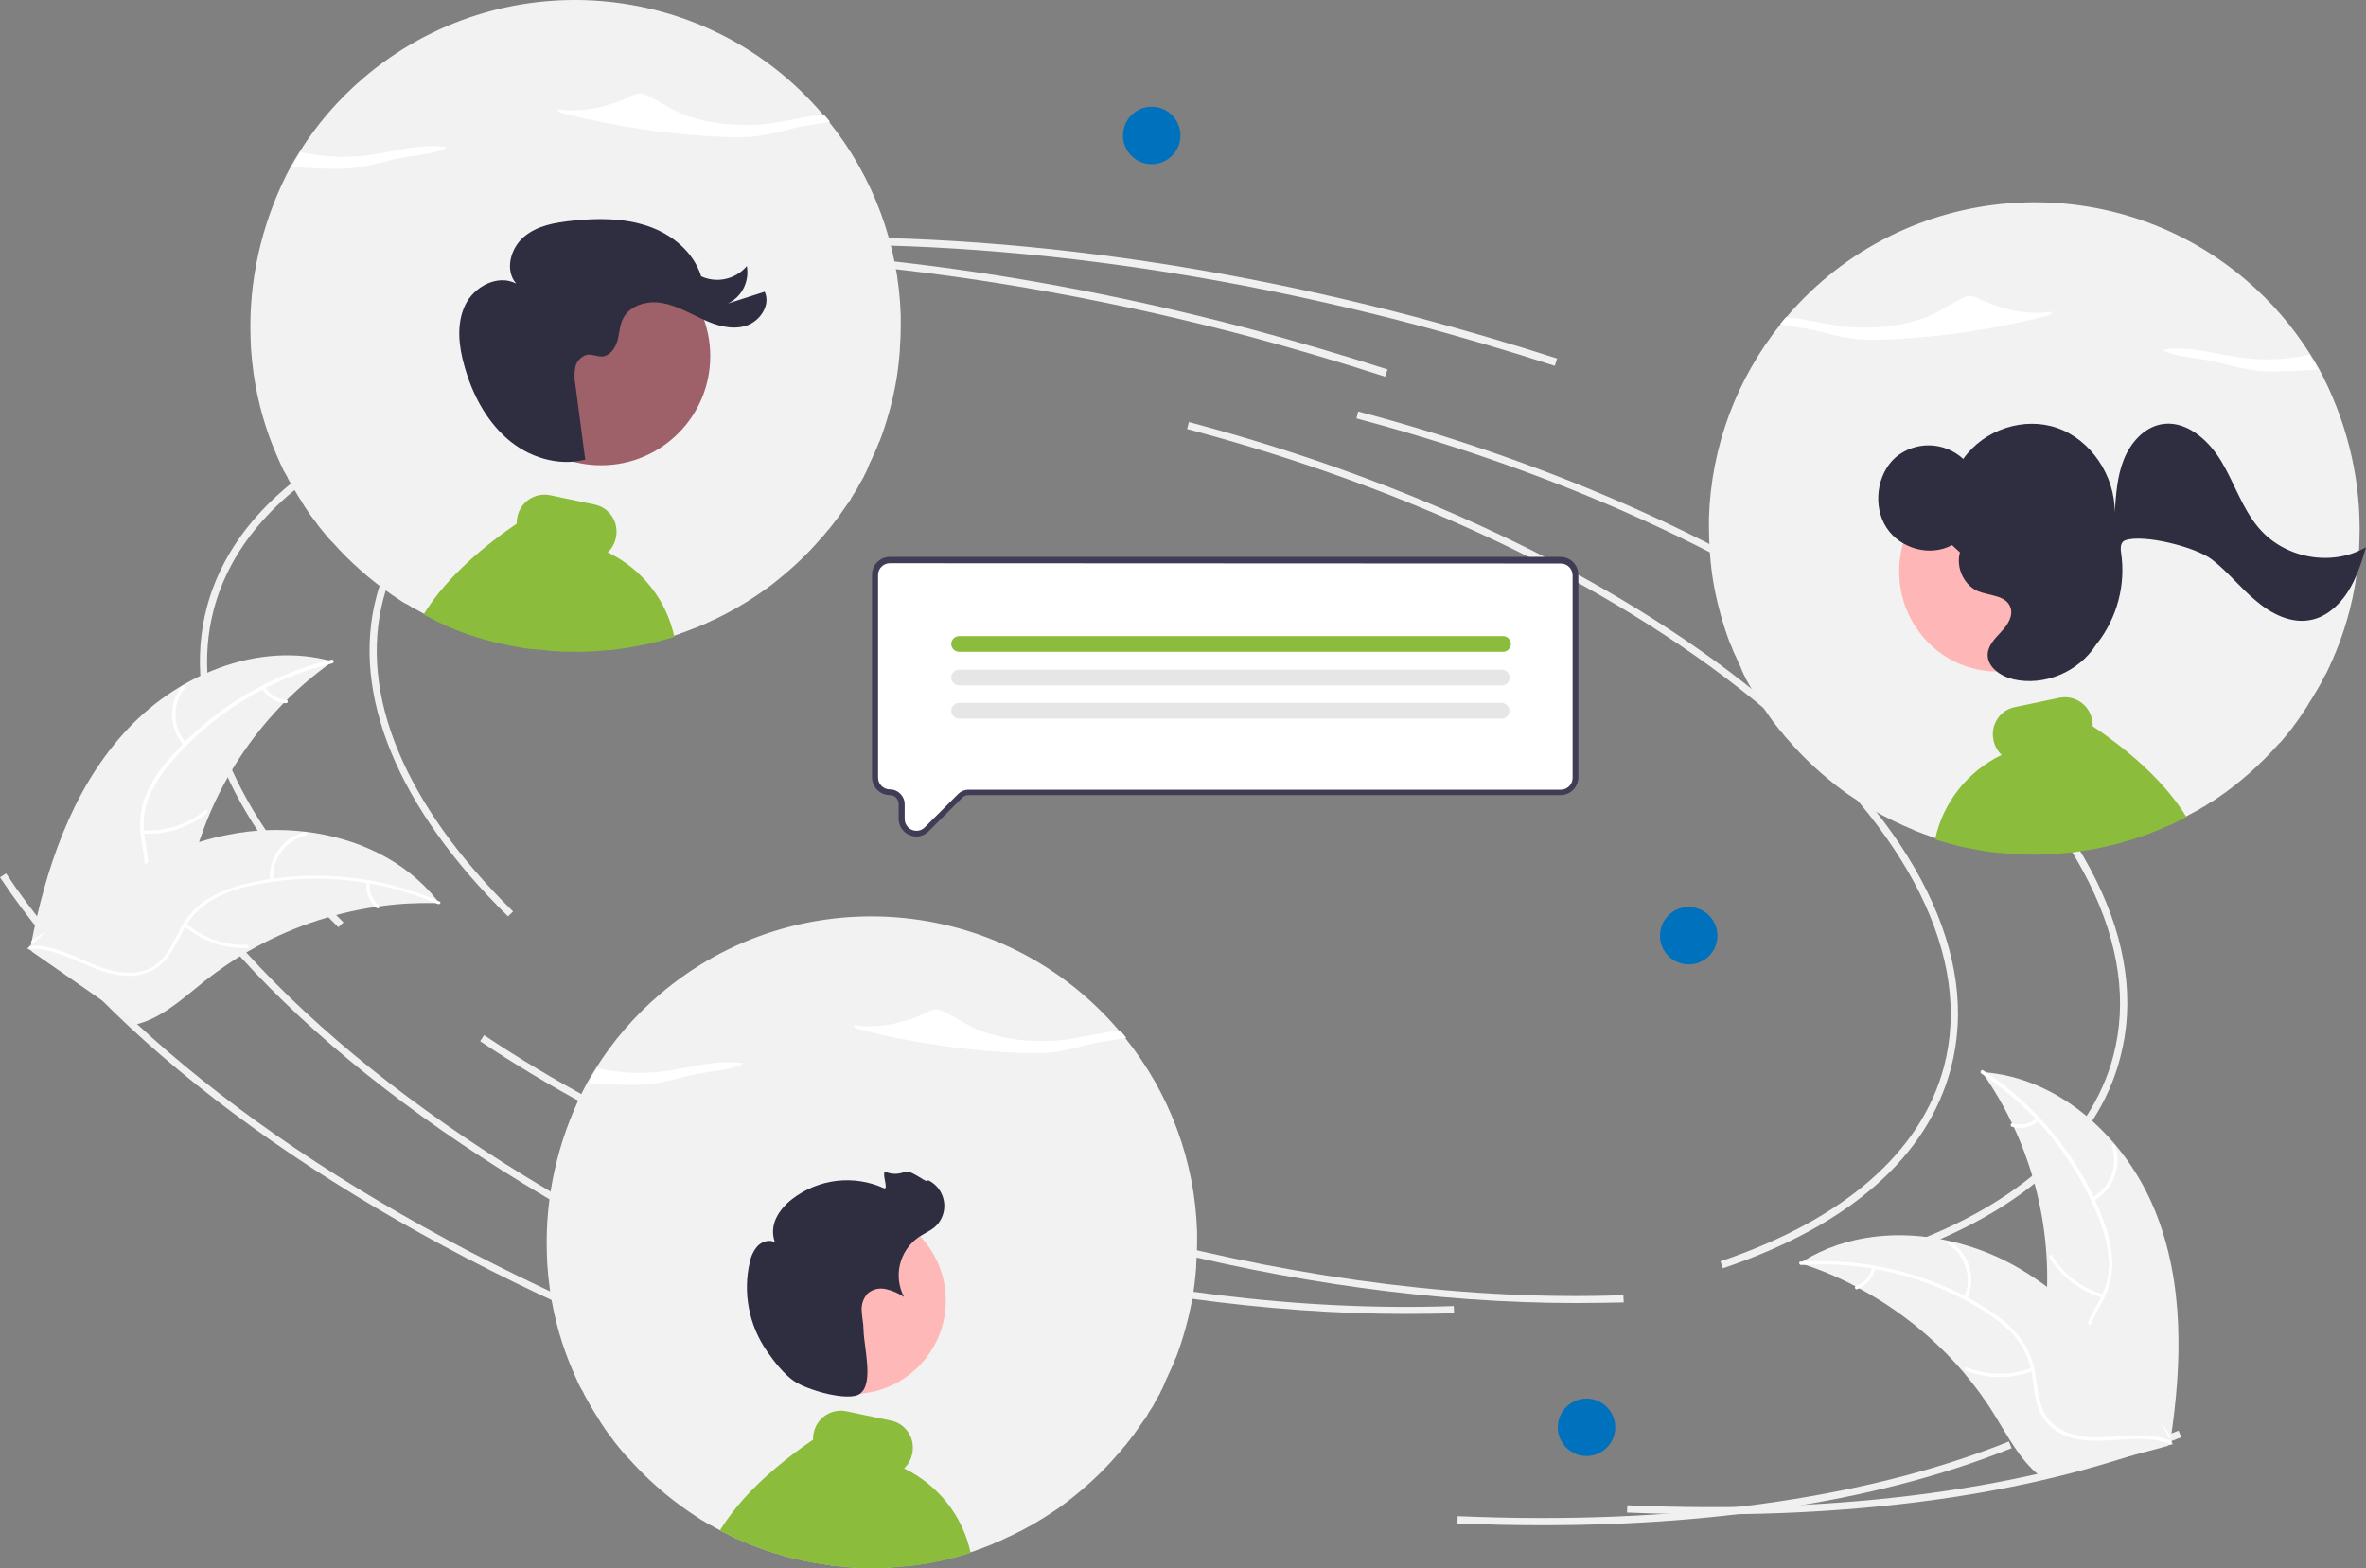 <?xml version="1.0" encoding="utf-8"?>
<!-- Generator: Adobe Illustrator 23.0.1, SVG Export Plug-In . SVG Version: 6.00 Build 0)  -->
<svg version="1.1" id="Layer_1" xmlns="http://www.w3.org/2000/svg" xmlns:xlink="http://www.w3.org/1999/xlink" x="0px" y="0px"
	 viewBox="0 0 782.5 518.7" style="enable-background:new 0 0 782.5 518.7;" xml:space="preserve">
<rect x="0" y="0" width="782.5" height="518.7" fill="#808080" stroke="none"/>
<style type="text/css">
	.st0{fill:#F0F0F0;}
	.st1{fill:#F2F2F2;}
	.st2{fill:#FFFFFF;}
	.st3{fill:#0071BC;}
	.st4{fill:#8BBC3B;}
	.st5{fill:#FFB8B8;}
	.st6{fill:#2F2E41;}
	.st7{fill:#3F3D56;}
	.st8{fill:#E6E6E6;}
	.st9{fill:#FFB6B6;}
	.st10{fill:#9E616A;}
</style>
<path class="st0" d="M168,303.1c-36.6-36-52-73.6-43.5-105.8c10.9-41.3,59.6-69.9,133.4-78.4l0.3,2.4
	c-72.8,8.4-120.7,36.3-131.4,76.7c-8.3,31.4,6.9,68.1,42.9,103.5L168,303.1z"/>
<path class="st0" d="M521.1,431c-45.7,0-95.3-6.8-144.6-19.8c-61-16.1-116.9-40.5-161.6-70.4l1.3-2c44.6,29.8,100.2,54,160.9,70.1
	c54.9,14.5,110.1,21.3,159.8,19.5l0.1,2.4C531.7,430.9,526.4,431,521.1,431z"/>
<path class="st0" d="M625.8,416l-0.8-2.3c40.8-13.8,66.4-36.1,73.9-64.3c9.5-35.9-11.2-77.7-58.2-117.5
	c-47.3-40-115.5-73.2-192.1-93.5l0.6-2.3c76.9,20.4,145.4,53.7,193,93.9c47.8,40.4,68.8,83,59,119.9
	C693.6,379.1,667.5,401.9,625.8,416z"/>
<path class="st0" d="M250.8,432c-89.7-39.8-158.9-91.4-194.7-145.4l2-1.3c35.5,53.5,104.3,104.9,193.7,144.5L250.8,432z"/>
<path class="st0" d="M566.3,500.9c-9.3,0-18.7-0.2-28.2-0.6l0.1-2.4c71.4,3.1,134.5-5.5,182.3-24.7l0.9,2.2
	C679.6,492.2,626.4,500.9,566.3,500.9z"/>
<path class="st0" d="M514.2,121c-14.8-4.8-30.1-9.3-45.3-13.4c-87.8-23.2-174.1-31.5-249.6-23.9l-0.2-2.4
	c75.8-7.7,162.4,0.6,250.4,23.9c15.3,4.1,30.6,8.6,45.5,13.4L514.2,121z"/>
<path class="st0" d="M111.9,306.7c-36.6-36-52-73.6-43.5-105.8c10.9-41.3,59.6-69.9,133.4-78.4l0.3,2.4
	c-72.8,8.4-120.7,36.3-131.4,76.7c-8.3,31.4,6.9,68.1,42.9,103.5L111.9,306.7z"/>
<path class="st0" d="M465,434.6c-45.7,0-95.3-6.8-144.6-19.8c-61-16.1-116.9-40.5-161.6-70.4l1.3-2c44.6,29.8,100.2,54,160.9,70.1
	c54.9,14.5,110.1,21.3,159.8,19.5l0.1,2.4C475.7,434.5,470.4,434.6,465,434.6z"/>
<path class="st0" d="M569.8,419.5l-0.8-2.3c40.8-13.8,66.4-36.1,73.9-64.3c9.5-35.9-11.2-77.7-58.2-117.5
	c-47.3-40-115.5-73.2-192.1-93.5l0.6-2.3c76.9,20.4,145.4,53.7,193,93.9c47.8,40.4,68.8,83,59,119.9
	C637.5,382.7,611.4,405.5,569.8,419.5z"/>
<path class="st0" d="M194.7,435.6C105,395.8,35.8,344.1,0,290.2l2-1.3c35.6,53.5,104.3,104.9,193.7,144.5L194.7,435.6z"/>
<path class="st0" d="M510.2,504.5c-9.3,0-18.7-0.2-28.2-0.6l0.1-2.4c71.4,3.1,134.5-5.5,182.3-24.7l0.9,2.2
	C623.5,495.8,570.4,504.5,510.2,504.5z"/>
<path class="st0" d="M458.1,124.6c-14.8-4.8-30.1-9.3-45.3-13.4C325,88,238.7,79.7,163.2,87.3l-0.2-2.4
	c75.8-7.7,162.4,0.6,250.4,23.9c15.3,4.1,30.6,8.6,45.5,13.4L458.1,124.6z"/>
<path class="st1" d="M40.7,242.8c17.1-19.3,44.5-31,69.3-24c-22.9,16.2-39.3,39.9-46.3,67.1c-2.7,10.5-4.6,22.4-13.3,28.8
	c-5.4,4-12.6,4.9-19.3,4s-13-3.5-19.2-6.1l-1.7,0.1C15.1,287.5,23.5,262,40.7,242.8z"/>
<path class="st2" d="M109.9,219.4c-20.7,5-39.3,16.4-53.2,32.6c-3,3.4-5.5,7.3-7.4,11.5c-1.7,4.2-2.2,8.7-1.5,13.1
	c0.6,4.1,1.6,8.3,1.1,12.5c-0.5,4.3-2.9,8.2-6.5,10.7c-4.4,3.2-9.6,4.6-14.8,5.8c-5.7,1.3-11.7,2.7-16.4,6.5
	c-0.6,0.5-1.3-0.4-0.7-0.9c8.1-6.6,19.5-5.8,28.5-10.6c4.2-2.2,7.8-5.8,8.6-10.6c0.8-4.2-0.3-8.5-0.9-12.7c-0.7-4.3-0.4-8.7,1-12.9
	c1.6-4.3,3.9-8.3,6.9-11.8c6.5-8,14.3-14.9,22.9-20.5c9.9-6.4,20.7-11.2,32.2-13.9C110.5,218.1,110.6,219.2,109.9,219.4L109.9,219.4
	z"/>
<path class="st2" d="M60.8,246.5c-5-5.6-5.2-13.9-0.5-19.7c0.5-0.6,1.4,0.1,0.9,0.7c-4.4,5.4-4.2,13.2,0.5,18.3
	C62.2,246.4,61.3,247.1,60.8,246.5z"/>
<path class="st2" d="M47.3,274.6c7.4,0.5,14.6-1.8,20.4-6.5c0.6-0.5,1.3,0.4,0.7,0.9c-6,4.8-13.6,7.2-21.2,6.7
	C46.4,275.7,46.6,274.5,47.3,274.6z"/>
<path class="st2" d="M87.7,227.2c1.4,2.5,4.1,4.1,7,4.3c0.7,0,0.6,1.2-0.2,1.1c-3.2-0.2-6.1-2-7.7-4.7c-0.2-0.3-0.1-0.6,0.1-0.8
	S87.5,227,87.7,227.2L87.7,227.2z"/>
<path class="st1" d="M145.2,298.7c-0.5,0-0.9,0-1.4,0c-6.1-0.1-12.3,0.2-18.4,1.1c-0.5,0.1-0.9,0.1-1.4,0.2
	c-14.6,2.2-28.7,7.1-41.6,14.5c-5.1,2.9-10,6.3-14.6,9.9c-6.4,5.1-12.9,11.1-20.3,13.7c-0.8,0.3-1.6,0.5-2.4,0.7l-34.5-24
	c-0.1-0.1-0.1-0.2-0.2-0.3L9,313.7c0.2-0.2,0.5-0.4,0.7-0.6c0.1-0.1,0.3-0.2,0.4-0.4c0.1-0.1,0.2-0.2,0.3-0.2l0.1-0.1
	c0.1-0.1,0.2-0.1,0.2-0.2c1.3-1.2,2.7-2.3,4-3.5l0,0C25,299.9,36,291.9,48,285.8c0.4-0.2,0.7-0.4,1.1-0.5c5.4-2.7,11-5,16.8-6.8
	c3.2-1,6.4-1.8,9.6-2.4c8.4-1.7,17-2,25.5-1c16.9,2,33,9.4,43.5,22.6C144.6,298,144.9,298.3,145.2,298.7z"/>
<path class="st2" d="M144.8,299c-19.6-8.5-41.3-10.6-62.1-6c-4.5,0.9-8.8,2.5-12.8,4.8c-3.8,2.3-7,5.6-9.1,9.6
	c-2,3.6-3.7,7.6-6.6,10.7c-3,3.1-7.3,4.8-11.7,4.7c-5.4-0.1-10.4-2.1-15.3-4.2c-5.4-2.4-11-4.9-17-4.7c-0.7,0-0.7-1.1,0-1.1
	c10.5-0.4,19,7.1,29.1,8.7c4.7,0.7,9.7,0.1,13.3-3.3c3.2-2.9,4.9-7,6.9-10.7c2-3.9,4.9-7.2,8.5-9.7c3.9-2.5,8.1-4.2,12.6-5.3
	c10-2.5,20.4-3.3,30.7-2.6c11.8,0.8,23.3,3.6,34.1,8.3C146,298.4,145.5,299.3,144.8,299L144.8,299z"/>
<path class="st2" d="M89.3,291.2c-0.6-7.4,4.3-14.2,11.5-16c0.7-0.2,1,0.9,0.3,1.1c-6.7,1.7-11.3,8-10.7,14.9
	C90.5,291.9,89.3,291.9,89.3,291.2z"/>
<path class="st2" d="M61.5,305.4c5.6,4.8,12.8,7.4,20.2,7.1c0.7,0,0.7,1.1,0,1.1c-7.7,0.2-15.2-2.4-21-7.5
	C60.2,305.8,61,305,61.5,305.4L61.5,305.4z"/>
<path class="st2" d="M122.3,291.9c-0.4,2.9,0.8,5.7,3,7.6c0.6,0.5-0.2,1.3-0.8,0.8c-2.4-2.1-3.7-5.2-3.3-8.4c0-0.3,0.3-0.6,0.6-0.6
	C122.1,291.4,122.3,291.6,122.3,291.9L122.3,291.9z"/>
<path class="st1" d="M712.7,400.4c-9.7-23.9-31.5-44.1-57.2-45.8c16.1,22.9,23.6,50.8,21.1,78.7c-1,10.8-3.2,22.6,2.8,31.6
	c3.8,5.6,10.2,8.9,16.8,10.3c6.6,1.4,13.4,1.1,20.1,0.7l1.5,0.7C721.7,451.1,722.4,424.3,712.7,400.4z"/>
<path class="st2" d="M655.3,355.1c17.8,11.7,31.5,28.7,39.1,48.6c1.7,4.3,2.7,8.8,3.1,13.3c0.2,4.5-0.9,8.9-3,12.8
	c-1.9,3.7-4.3,7.3-5.3,11.4c-1,4.3,0,8.7,2.5,12.3c3,4.5,7.5,7.6,11.9,10.4c5,3.2,10.1,6.4,13.3,11.6c0.4,0.6,1.3,0,0.9-0.6
	c-5.4-9-16.4-12-23.2-19.6c-3.2-3.5-5.4-8-4.5-12.9c0.7-4.2,3.2-7.9,5.1-11.7c2.1-3.8,3.3-8.1,3.4-12.4c-0.1-4.6-0.9-9.1-2.5-13.4
	c-3.4-9.7-8.4-18.8-14.7-27c-7.1-9.4-15.8-17.5-25.6-23.9C655.2,353.7,654.7,354.7,655.3,355.1L655.3,355.1z"/>
<path class="st2" d="M692.4,397.2c6.5-3.6,9.5-11.4,7.1-18.4c-0.2-0.7-1.3-0.3-1.1,0.3c2.3,6.6-0.5,13.8-6.6,17.1
	C691.1,396.6,691.8,397.5,692.4,397.2L692.4,397.2z"/>
<path class="st2" d="M695.7,428.2c-7.1-2-13.2-6.6-17-12.9c-0.4-0.6-1.3,0-0.9,0.6c4,6.5,10.4,11.3,17.7,13.4
	C696.2,429.5,696.4,428.3,695.7,428.2L695.7,428.2z"/>
<path class="st2" d="M673.6,369.9c-2.2,1.9-5.2,2.5-8,1.7c-0.7-0.2-0.9,0.9-0.2,1.1c3.1,0.9,6.4,0.2,8.8-1.9
	c0.3-0.2,0.3-0.5,0.2-0.8C674.2,369.8,673.9,369.8,673.6,369.9L673.6,369.9z"/>
<path class="st1" d="M595.5,417.9c0.4,0.1,0.9,0.3,1.3,0.4c5.8,1.9,11.5,4.3,16.9,7.2c0.4,0.2,0.9,0.4,1.3,0.7
	c13,7,24.7,16.4,34.3,27.6c3.8,4.5,7.3,9.2,10.4,14.3c4.3,6.9,8.4,14.8,14.5,19.7c0.6,0.5,1.3,1,2,1.4l40.6-10.9
	c0.1-0.1,0.2-0.1,0.2-0.2l1.6-0.4c-0.1-0.3-0.3-0.5-0.4-0.8c-0.1-0.2-0.2-0.3-0.3-0.5c-0.1-0.1-0.1-0.2-0.2-0.3c0,0,0-0.1-0.1-0.1
	c0-0.1-0.1-0.2-0.1-0.3c-0.9-1.5-1.7-3.1-2.6-4.6l0,0c-6.7-11.7-14.4-23-23.7-32.7c-0.3-0.3-0.6-0.6-0.9-0.9
	c-4.2-4.4-8.7-8.4-13.5-12c-2.7-2-5.4-3.8-8.2-5.5c-7.3-4.4-15.3-7.6-23.7-9.5c-16.6-3.8-34.2-2.2-48.5,6.6
	C596.2,417.5,595.8,417.7,595.5,417.9z"/>
<path class="st2" d="M595.7,418.4c21.3-1.4,42.5,3.9,60.5,15.3c3.9,2.4,7.5,5.3,10.5,8.8c2.8,3.5,4.7,7.6,5.3,12.1
	c0.7,4.1,0.9,8.4,2.6,12.3c1.8,4,5.2,7,9.4,8.3c5.1,1.7,10.5,1.5,15.8,1.1c5.9-0.4,12-1,17.6,1.3c0.7,0.3,1.1-0.8,0.4-1.1
	c-9.7-3.9-20.3,0.3-30.3-1.6c-4.7-0.9-9.1-3.2-11.4-7.6c-2-3.8-2.2-8.2-2.9-12.4c-0.6-4.3-2.2-8.4-4.8-12c-2.8-3.6-6.2-6.7-10.1-9.2
	c-8.6-5.7-18.1-10-28-12.7c-11.3-3.2-23.1-4.4-34.9-3.7C594.8,417.3,595,418.5,595.7,418.4L595.7,418.4z"/>
<path class="st2" d="M650.6,429.7c3.1-6.8,0.8-14.8-5.4-18.9c-0.6-0.4-1.3,0.5-0.7,0.9c5.8,3.8,7.9,11.3,5,17.6
	C649.3,430,650.3,430.3,650.6,429.7L650.6,429.7z"/>
<path class="st2" d="M672,452.4c-6.9,2.7-14.5,2.6-21.4-0.1c-0.7-0.3-1.1,0.8-0.4,1.1c7.1,2.8,15.1,2.8,22.3,0
	C673.1,453.2,672.6,452.1,672,452.4L672,452.4z"/>
<path class="st2" d="M619.2,419.2c-0.6,2.8-2.6,5.2-5.4,6.2c-0.7,0.3-0.2,1.3,0.5,1c3-1.2,5.2-3.7,5.9-6.8c0.1-0.3-0.1-0.6-0.3-0.7
	S619.3,419,619.2,419.2L619.2,419.2z"/>
<circle class="st3" cx="524.7" cy="472.1" r="9.5"/>
<circle class="st3" cx="558.5" cy="309.5" r="9.5"/>
<circle class="st3" cx="380.9" cy="44.8" r="9.5"/>
<path class="st1" d="M180.8,410.9c0,2.4,0.1,4.9,0.2,7.3c0.2,2.9,0.5,5.7,0.9,8.6c1.4,9.6,4.1,18.9,8,27.7c0.2,0.4,0.4,0.9,0.6,1.3
	l0.3,0.7c0.1,0.2,0.2,0.4,0.3,0.7s0.3,0.6,0.4,0.8c0.2,0.3,0.3,0.7,0.5,1c0,0,0,0.1,0.1,0.1c0.1,0.3,0.3,0.6,0.5,0.9
	c0,0.1,0.1,0.1,0.1,0.2c0.2,0.3,0.4,0.7,0.5,1c0.2,0.4,0.4,0.7,0.6,1.1c0.5,0.9,1,1.8,1.5,2.7c0.1,0.3,0.3,0.5,0.5,0.8
	c0.1,0.2,0.3,0.5,0.4,0.7c0.1,0.2,0.2,0.3,0.3,0.5c0.2,0.3,0.3,0.5,0.5,0.8c0.4,0.6,0.8,1.2,1.1,1.8l0,0c0.2,0.3,0.4,0.5,0.5,0.8
	l0,0c0.5,0.8,1.1,1.6,1.6,2.4l0,0l0,0c0.4,0.6,0.9,1.3,1.4,1.9l0,0c0.3,0.4,0.6,0.8,0.9,1.2c0.2,0.3,0.5,0.7,0.7,1
	c0,0.1,0.1,0.1,0.2,0.2l0,0c0.1,0.1,0.1,0.2,0.2,0.3c1.1,1.4,2.2,2.7,3.3,4l0.2,0.2c0.1,0.1,0.1,0.1,0.2,0.2
	c0.1,0.1,0.2,0.2,0.3,0.3s0.2,0.2,0.3,0.3c5.9,6.6,12.5,12.5,19.8,17.5c1,0.7,2,1.3,3,2c0.2,0.2,0.5,0.3,0.8,0.5
	c0.1,0,0.1,0.1,0.2,0.2c0.1,0.1,0.3,0.2,0.4,0.2c0.1,0.1,0.3,0.2,0.4,0.2c0.5,0.3,1.1,0.7,1.6,1c0.1,0.1,0.3,0.2,0.4,0.2
	c0.1,0.1,0.3,0.2,0.4,0.2l0,0l0,0l0,0l0,0c0.7,0.4,1.4,0.8,2,1.1c0.4,0.2,0.8,0.4,1.1,0.6c0.9,0.5,1.7,0.9,2.6,1.3
	c0.3,0.2,0.6,0.3,0.9,0.5c0.3,0.1,0.5,0.2,0.8,0.4c0.1,0,0.1,0.1,0.2,0.1c0.2,0.1,0.4,0.2,0.6,0.3c0.2,0.1,0.5,0.2,0.7,0.3
	c0.3,0.1,0.5,0.2,0.8,0.3c1,0.5,2,0.9,3,1.3c3.6,1.5,7.3,2.8,11.1,3.8c0.2,0,0.3,0.1,0.5,0.2c1.6,0.4,3.2,0.9,4.9,1.2
	c2.9,0.7,5.7,1.2,8.6,1.6l0,0c0.3,0,0.7,0.1,1,0.2h0.1l0,0c0.4,0,0.8,0.1,1.1,0.2h0.1c0.4,0,0.7,0.1,1.1,0.1s0.8,0.1,1.2,0.1
	c0.3,0,0.6,0.1,0.9,0.1h0.1c0.3,0,0.5,0,0.8,0.1l0,0c0.2,0,0.5,0,0.7,0.1c2.8,0.2,5.6,0.3,8.4,0.3c3.1,0,6.1-0.1,9.1-0.4l0,0
	c0.6-0.1,1.3-0.1,1.9-0.2c0.2,0,0.3,0,0.5,0h0.1c0,0,0.1,0,0.2,0h0.1c0.2,0,0.4,0,0.7-0.1l0.8-0.1c0.2,0,0.5-0.1,0.8-0.1
	c0.1,0,0.1,0,0.2,0c0.2,0,0.4,0,0.5-0.1c0.1,0,0.2,0,0.3,0c0.2,0,0.3,0,0.5-0.1l0,0c5.5-0.8,10.9-2,16.2-3.7
	c0.3-0.1,0.6-0.2,0.8-0.3l0,0c0.1,0,0.2,0,0.2-0.1c0.8-0.2,1.5-0.5,2.2-0.8c1-0.3,2-0.7,3-1.1c0.3-0.1,0.5-0.2,0.8-0.3
	c0.5-0.2,1.1-0.4,1.6-0.7c0.9-0.4,1.8-0.8,2.8-1.2c0.8-0.4,1.7-0.8,2.5-1.2c0,0,0,0,0.1,0c0.2-0.1,0.4-0.2,0.6-0.3l0,0
	c4.6-2.2,9-4.7,13.3-7.6c1.4-0.9,2.7-1.8,4-2.8c1.1-0.8,2.1-1.6,3.1-2.4c5.1-4.1,9.9-8.6,14.2-13.6l0,0c0.3-0.3,0.6-0.7,0.9-1
	l0.1-0.1c0.2-0.2,0.4-0.5,0.6-0.7l0,0c0.2-0.3,0.5-0.6,0.7-0.9c0.1-0.1,0.1-0.1,0.2-0.2l0,0c0.2-0.2,0.4-0.5,0.6-0.7
	c0.1-0.1,0.2-0.2,0.3-0.4l0,0c0.6-0.7,1.2-1.5,1.7-2.2c0.2-0.2,0.3-0.4,0.5-0.6c0.7-1,1.4-2,2.1-3l0,0c0.3-0.4,0.5-0.8,0.8-1.1
	c0.2-0.4,0.5-0.8,0.8-1.1c0.2-0.4,0.5-0.8,0.8-1.2v-0.1c0.2-0.4,0.5-0.8,0.7-1.2c0.2-0.3,0.4-0.6,0.6-0.9c0.1-0.2,0.2-0.4,0.4-0.6
	c0-0.1,0.1-0.1,0.1-0.2c0.3-0.5,0.6-1,0.8-1.5c0.3-0.6,0.7-1.2,1-1.7c0.1-0.2,0.2-0.5,0.4-0.7c0-0.1,0.1-0.2,0.1-0.2
	c0.2-0.3,0.3-0.6,0.4-0.9c0.2-0.3,0.3-0.6,0.5-0.9c0.1-0.3,0.3-0.6,0.4-0.9c0.1-0.2,0.2-0.4,0.3-0.7l0,0c0-0.1,0.1-0.2,0.1-0.3l0,0
	c0.1-0.2,0.2-0.5,0.3-0.7c0.1-0.3,0.3-0.6,0.4-0.9c0.1-0.2,0.2-0.4,0.3-0.6c0.1-0.3,0.3-0.6,0.4-0.9c0.1-0.3,0.3-0.6,0.4-0.9
	c0-0.1,0.1-0.2,0.1-0.2c0.1-0.1,0.1-0.3,0.2-0.4c0.2-0.4,0.3-0.8,0.5-1.1c0.2-0.4,0.3-0.8,0.5-1.3c0.2-0.4,0.3-0.8,0.5-1.2l0.1-0.1
	c2.3-6.1,4.1-12.5,5.3-18.9l0,0c0.7-3.7,1.1-7.4,1.4-11.1c0-0.2,0-0.4,0-0.6c0.2-2.5,0.3-5.1,0.3-7.6c0-1.1,0-2.2,0-3.4
	c-0.7-23.4-9.1-46-23.8-64.2c-0.3-0.4-0.6-0.8-1-1.2c-0.3-0.4-0.7-0.8-1-1.2c-38.6-45.3-106.7-50.6-151.9-12
	c-8.2,7-15.4,15.3-21.1,24.4c-0.5,0.8-1,1.6-1.5,2.4s-0.9,1.6-1.4,2.4C185.5,374.3,180.8,392.5,180.8,410.9z"/>
<path class="st2" d="M284.3,340.5c17.7,4.5,35.9,7.2,54.1,7.8c2.8,0.2,5.5,0.1,8.3-0.1c6.1-0.5,11.3-2.4,17.1-3.5
	c2.8-0.5,5.9-0.9,8.7-1.4c-0.6-0.8-1.3-1.6-2-2.4c-6,0.5-12.2,2.2-18.3,3c-10.4,1.3-22-0.2-29.9-3.8c-3.8-1.8-6.8-4-10.6-5.7
	c-0.5-0.3-1.1-0.4-1.7-0.5c-1.1,0-2.2,0.2-3.1,0.8c-6.4,3.2-15.7,5.8-24.3,4.4C282,339.6,283.2,340.2,284.3,340.5z"/>
<path class="st2" d="M246.2,351.8c-0.1,0-0.2,0-0.2,0c0.3-0.2,0.6-0.4,0.9-0.7L246.2,351.8z"/>
<path class="st2" d="M194.6,358.2c3.6,0.3,7.2,0.5,10.8,0.6c2.8,0.1,5.5,0.1,8.3-0.1c6.1-0.5,11.3-2.4,17.1-3.5
	c5.3-1,11.8-1.4,15.1-3.5c-8.7-1.5-17.7,1.6-26.7,2.7c-7.3,0.9-14.6,0.5-21.8-1.1C196.5,355,195.5,356.6,194.6,358.2z"/>
<path class="st4" d="M238.1,506.2c0.9,0.5,1.7,0.9,2.6,1.3c0.3,0.2,0.6,0.3,0.9,0.5c0.3,0.1,0.5,0.2,0.8,0.4c0.1,0,0.1,0.1,0.2,0.1
	c0.2,0.1,0.4,0.2,0.6,0.3c0.2,0.1,0.5,0.2,0.7,0.3c0.3,0.1,0.5,0.2,0.8,0.3c1,0.5,2,0.9,3,1.3c3.6,1.5,7.3,2.8,11.1,3.8
	c0.2,0,0.3,0.1,0.5,0.2c1.6,0.4,3.2,0.9,4.9,1.2c2.9,0.7,5.7,1.2,8.6,1.6l0,0c0.3,0,0.7,0.1,1,0.2h0.1l0,0c0.4,0,0.8,0.1,1.1,0.2
	h0.1c0.4,0,0.7,0.1,1.1,0.1s0.8,0.1,1.2,0.1c0.3,0,0.6,0.1,0.9,0.1h0.1c0.3,0,0.5,0,0.8,0.1l0,0c0.2,0,0.5,0,0.7,0.1
	c2.8,0.2,5.6,0.3,8.4,0.3c3.1,0,6.1-0.1,9.1-0.4l0,0c0.6-0.1,1.3-0.1,1.9-0.2c0.2,0,0.3,0,0.5,0h0.1c0,0,0.1,0,0.2,0h0.1
	c0.2,0,0.4,0,0.7-0.1l0.8-0.1c0.2,0,0.5-0.1,0.8-0.1c0.1,0,0.1,0,0.2,0c0.2,0,0.4,0,0.5-0.1c0.1,0,0.2,0,0.3,0c0.2,0,0.3,0,0.5-0.1
	l0,0c5.5-0.8,10.9-2,16.2-3.7c0.3-0.1,0.6-0.2,0.8-0.3c-2.6-12.2-10.8-22.5-22-27.9c1.4-1.3,2.3-3,2.7-4.9c0.5-2.4,0.1-4.9-1.3-7
	c-1.3-2-3.3-3.4-5.7-3.9l-14.8-3.1c-5-1-9.8,2.2-10.8,7.2c-0.2,0.7-0.2,1.5-0.2,2.2C254.9,485.8,244.6,495.7,238.1,506.2z"/>
<circle class="st5" cx="281.9" cy="430.2" r="30.9"/>
<path class="st6" d="M262.6,456.8c-3.3-2.2-6.7-6.6-8.9-9.8c-6-8.6-8.1-19.4-5.7-29.6c0.4-2,1.3-3.9,2.7-5.4
	c1.5-1.4,3.8-2.1,5.6-1.1c-1-2.6-0.8-5.5,0.4-8c1.2-2.5,3.1-4.6,5.3-6.3c8.7-6.7,20.3-8.1,30.3-3.6c1.9,0.9-1.2-6,0.8-5.3
	c2,0.8,4.2,0.7,6.2-0.1c1.9-1,8.2,4.7,7.5,2.7c4.7,2.1,6.8,7.7,4.7,12.4c-0.6,1.3-1.4,2.4-2.5,3.3c-1.6,1.3-3.6,2.1-5.3,3.3
	c-6.3,4.5-8.3,12.9-4.7,19.7c-1.8-1.2-3.8-2.1-6-2.6s-4.4,0-6.1,1.5c-1.4,1.6-2.1,3.7-1.9,5.8c0.1,2.1,0.6,4.2,0.6,6.3
	c0.2,6.1,3.5,17.8-1.3,21.1C280.5,463.6,267.1,459.9,262.6,456.8z"/>
<path class="st2" d="M303.1,275.7c-0.7,0-1.3-0.1-1.9-0.4c-1.8-0.7-3-2.5-3-4.5v-4.9c0-2.1-1.7-3.9-3.9-3.9c-2.7,0-4.9-2.2-4.9-4.9
	v-67c0-2.7,2.2-4.9,4.9-4.9h221.8c2.7,0,4.9,2.2,4.9,4.9v67c0,2.7-2.2,4.9-4.9,4.9H320.3c-1,0-2,0.4-2.7,1.1l-11.1,11.1
	C305.6,275.1,304.4,275.7,303.1,275.7z"/>
<path class="st7" d="M303.1,276.7c-0.8,0-1.6-0.2-2.3-0.5c-2.2-0.9-3.6-3-3.6-5.4v-4.9c0-1.6-1.3-2.9-2.9-2.9
	c-3.2,0-5.9-2.6-5.9-5.9v-67c0-3.2,2.6-5.9,5.9-5.9h221.8c3.2,0,5.9,2.6,5.9,5.9v67c0,3.2-2.6,5.9-5.9,5.9H320.3
	c-0.8,0-1.5,0.3-2,0.8l-11.1,11.1C306.1,276,304.7,276.7,303.1,276.7z M294.3,186.3c-2.1,0-3.9,1.7-3.9,3.9v67
	c0,2.1,1.7,3.9,3.9,3.9c2.7,0,4.9,2.2,4.9,4.9v4.9c0,2.1,1.7,3.9,3.9,3.9c1,0,2-0.4,2.7-1.1l11.1-11.1c0.9-0.9,2.1-1.4,3.4-1.4
	h195.9c2.1,0,3.9-1.7,3.9-3.9v-67c0-2.1-1.7-3.9-3.9-3.9L294.3,186.3z"/>
<path class="st4" d="M497.1,215.6H317.2c-1.4,0-2.6-1.2-2.6-2.6s1.2-2.6,2.6-2.6h179.9c1.4,0,2.6,1.2,2.6,2.6
	S498.5,215.6,497.1,215.6z"/>
<path class="st8" d="M496.8,226.7H317.2c-1.4,0-2.6-1.2-2.6-2.6s1.2-2.6,2.6-2.6h179.5c1.4,0,2.6,1.2,2.6,2.6
	S498.2,226.7,496.8,226.7z"/>
<path class="st8" d="M496.6,237.7H317.2c-1.4,0-2.6-1.2-2.6-2.6s1.2-2.6,2.6-2.6h179.4c1.4,0,2.6,1.2,2.6,2.6S498,237.7,496.6,237.7
	z"/>
<path class="st1" d="M780.4,174.9c0,2.4-0.1,4.9-0.2,7.3c-0.2,2.9-0.5,5.7-0.9,8.6c-1.4,9.6-4.1,18.9-8,27.7
	c-0.2,0.4-0.4,0.9-0.6,1.3l-0.3,0.7c-0.1,0.2-0.2,0.4-0.3,0.6c-0.1,0.3-0.3,0.6-0.4,0.9c-0.2,0.4-0.3,0.7-0.5,1c0,0,0,0.1-0.1,0.1
	c-0.2,0.3-0.3,0.6-0.5,0.9c0,0.1-0.1,0.1-0.1,0.2c-0.2,0.3-0.3,0.7-0.5,1c-0.2,0.4-0.4,0.7-0.6,1.1c-0.5,0.9-1,1.8-1.5,2.6
	c-0.2,0.3-0.3,0.5-0.5,0.8c-0.1,0.2-0.3,0.5-0.4,0.7c-0.1,0.2-0.2,0.3-0.3,0.5c-0.2,0.3-0.3,0.5-0.5,0.8c-0.4,0.6-0.8,1.2-1.1,1.8
	l0,0c-0.2,0.3-0.3,0.5-0.5,0.8l0,0c-0.5,0.8-1.1,1.6-1.6,2.4l0,0l0,0c-0.4,0.6-0.9,1.3-1.3,1.9l0,0c-0.3,0.4-0.6,0.8-0.9,1.2
	c-0.2,0.3-0.5,0.6-0.7,1c0,0.1-0.1,0.1-0.2,0.2l0,0c-0.1,0.1-0.1,0.2-0.2,0.3c-1.1,1.4-2.2,2.7-3.3,4l-0.2,0.2
	c-0.1,0.1-0.1,0.1-0.2,0.2c-0.1,0.1-0.2,0.2-0.3,0.3c-0.1,0.1-0.2,0.2-0.3,0.3c-5.9,6.6-12.5,12.5-19.8,17.5c-1,0.7-2,1.3-3,1.9
	c-0.2,0.2-0.5,0.3-0.8,0.5c-0.1,0-0.2,0.1-0.2,0.2c-0.1,0.1-0.3,0.2-0.4,0.2c-0.1,0.1-0.3,0.2-0.4,0.2c-0.5,0.3-1.1,0.7-1.6,1
	c-0.1,0.1-0.3,0.2-0.4,0.2c-0.1,0.1-0.3,0.2-0.4,0.2l0,0l0,0l0,0l0,0c-0.7,0.4-1.4,0.8-2,1.1c-0.4,0.2-0.8,0.4-1.1,0.6
	c-0.9,0.5-1.7,0.9-2.6,1.3c-0.3,0.2-0.6,0.3-0.9,0.5c-0.3,0.1-0.5,0.2-0.8,0.4c-0.1,0-0.2,0.1-0.2,0.1c-0.2,0.1-0.4,0.2-0.7,0.3
	c-0.2,0.1-0.5,0.2-0.7,0.3c-0.3,0.1-0.5,0.2-0.8,0.3c-1,0.5-2,0.9-3,1.3c-3.6,1.5-7.3,2.8-11.1,3.8c-0.2,0-0.3,0.1-0.5,0.2
	c-1.6,0.5-3.2,0.9-4.9,1.2c-2.8,0.7-5.7,1.2-8.6,1.6l0,0c-0.3,0-0.7,0.1-1,0.2h-0.1l0,0c-0.4,0-0.8,0.1-1.2,0.2h-0.1
	c-0.4,0-0.7,0.1-1.1,0.1c-0.4,0-0.8,0.1-1.2,0.1c-0.3,0-0.6,0.1-0.9,0.1h-0.1c-0.3,0-0.5,0-0.8,0.1l0,0c-0.2,0-0.5,0-0.7,0.1
	c-2.8,0.2-5.6,0.3-8.4,0.3c-3.1,0-6.1-0.1-9.1-0.4l0,0c-0.7-0.1-1.3-0.1-1.9-0.2c-0.2,0-0.3,0-0.5,0h-0.1c0,0-0.1,0-0.2,0H661
	c-0.2,0-0.4,0-0.7-0.1l-0.8-0.1c-0.2,0-0.5-0.1-0.8-0.1c-0.1,0-0.1,0-0.2,0c-0.2,0-0.4,0-0.5-0.1c-0.1,0-0.2,0-0.3,0
	c-0.2,0-0.3,0-0.5-0.1l0,0c-5.5-0.8-10.9-2-16.2-3.7c-0.3-0.1-0.6-0.2-0.8-0.3l0,0c-0.1,0-0.2,0-0.2-0.1c-0.8-0.2-1.5-0.5-2.2-0.8
	c-1-0.3-2-0.7-3-1.1c-0.3-0.1-0.5-0.2-0.8-0.3c-0.5-0.2-1.1-0.4-1.6-0.7c-0.9-0.4-1.8-0.8-2.8-1.2c-0.8-0.4-1.7-0.8-2.5-1.2
	c0,0,0,0-0.1,0c-0.2-0.1-0.4-0.2-0.6-0.3l0,0c-4.6-2.2-9-4.7-13.3-7.6c-1.4-0.9-2.7-1.8-4-2.8c-1.1-0.8-2.1-1.6-3.1-2.4
	c-5.1-4.1-9.9-8.6-14.2-13.6l0,0c-0.3-0.3-0.6-0.7-0.9-1l-0.1-0.1c-0.2-0.2-0.4-0.5-0.6-0.7l0,0c-0.2-0.3-0.5-0.6-0.7-0.9
	c-0.1-0.1-0.1-0.1-0.2-0.2l0,0c-0.2-0.2-0.4-0.5-0.6-0.7c-0.1-0.1-0.2-0.2-0.3-0.4l0,0c-0.6-0.7-1.2-1.5-1.7-2.2
	c-0.2-0.2-0.3-0.4-0.5-0.6c-0.7-1-1.4-2-2.1-3l0,0c-0.3-0.4-0.5-0.8-0.8-1.1c-0.2-0.4-0.5-0.8-0.8-1.1c-0.2-0.4-0.5-0.8-0.8-1.2
	v-0.1c-0.2-0.4-0.5-0.8-0.7-1.2c-0.2-0.3-0.4-0.6-0.6-0.9c-0.1-0.2-0.2-0.4-0.4-0.6c0-0.1-0.1-0.1-0.1-0.2c-0.3-0.5-0.6-1-0.8-1.5
	c-0.3-0.6-0.7-1.1-1-1.7c-0.1-0.2-0.2-0.5-0.4-0.7c0-0.1-0.1-0.2-0.1-0.2c-0.2-0.3-0.3-0.6-0.4-0.9c-0.2-0.3-0.3-0.6-0.5-0.9
	c-0.1-0.3-0.3-0.6-0.4-0.9c-0.1-0.2-0.2-0.4-0.3-0.7l0,0c0-0.1-0.1-0.2-0.1-0.3l0,0c-0.1-0.2-0.2-0.5-0.3-0.7
	c-0.1-0.3-0.3-0.6-0.4-0.9c-0.1-0.2-0.2-0.4-0.3-0.6c-0.1-0.3-0.3-0.6-0.4-0.9c-0.1-0.3-0.3-0.6-0.4-0.9c0-0.1-0.1-0.2-0.1-0.2
	c-0.1-0.1-0.1-0.3-0.2-0.4c-0.2-0.4-0.3-0.8-0.5-1.1c-0.2-0.4-0.3-0.9-0.5-1.3s-0.3-0.8-0.5-1.2l-0.1-0.1
	c-2.3-6.1-4.1-12.5-5.3-18.9l0,0c-0.7-3.7-1.1-7.4-1.4-11.1c0-0.2,0-0.4,0-0.6c-0.2-2.5-0.3-5.1-0.3-7.6c0-1.1,0-2.2,0-3.4
	c0.7-23.4,9.1-46,23.8-64.2c0.3-0.4,0.6-0.8,1-1.2c0.3-0.4,0.7-0.8,1-1.2c38.6-45.3,106.7-50.6,151.9-12c8.2,7,15.4,15.3,21.1,24.4
	c0.5,0.8,1,1.6,1.5,2.4c0.5,0.8,0.9,1.6,1.4,2.4C775.7,138.3,780.4,156.5,780.4,174.9z"/>
<path class="st2" d="M676.9,104.5c-17.7,4.5-35.9,7.2-54.1,7.8c-2.8,0.2-5.5,0.1-8.3-0.1c-6.1-0.5-11.3-2.4-17.1-3.5
	c-2.8-0.5-5.9-0.9-8.7-1.4c0.6-0.8,1.3-1.6,2-2.4c6,0.5,12.2,2.2,18.3,3c10.4,1.3,22-0.2,29.9-3.8c3.8-1.8,6.8-4,10.6-5.7
	c0.5-0.3,1.1-0.4,1.7-0.5c1.1,0,2.2,0.2,3.1,0.8c6.4,3.2,15.7,5.8,24.3,4.4C679.2,103.6,678,104.2,676.9,104.5z"/>
<path class="st2" d="M715,115.8c0.1,0,0.2,0,0.2,0c-0.3-0.2-0.6-0.4-0.9-0.7L715,115.8z"/>
<path class="st2" d="M766.6,122.2c-3.6,0.3-7.2,0.5-10.8,0.6c-2.8,0.1-5.5,0.1-8.3-0.1c-6.1-0.5-11.3-2.4-17.1-3.5
	c-5.3-1-11.8-1.4-15.1-3.5c8.7-1.5,17.7,1.6,26.7,2.7c7.3,0.9,14.6,0.5,21.8-1.1C764.7,119,765.7,120.6,766.6,122.2z"/>
<ellipse class="st9" cx="660.5" cy="189" rx="32.4" ry="33.1"/>
<path class="st4" d="M723.1,270.2c-0.9,0.5-1.7,0.9-2.6,1.3c-0.3,0.2-0.6,0.3-0.9,0.5c-0.3,0.1-0.5,0.2-0.8,0.4
	c-0.1,0-0.2,0.1-0.2,0.1c-0.2,0.1-0.4,0.2-0.7,0.3c-0.2,0.1-0.5,0.2-0.7,0.3c-0.3,0.1-0.5,0.2-0.8,0.3c-1,0.5-2,0.9-3,1.3
	c-3.6,1.5-7.3,2.8-11.1,3.8c-0.2,0-0.3,0.1-0.5,0.2c-1.6,0.4-3.2,0.9-4.9,1.2c-2.8,0.7-5.7,1.2-8.6,1.6l0,0c-0.3,0-0.7,0.1-1,0.2
	h-0.1l0,0c-0.4,0-0.8,0.1-1.2,0.2h-0.1c-0.4,0-0.7,0.1-1.1,0.1c-0.4,0-0.8,0.1-1.2,0.1c-0.3,0-0.6,0.1-0.9,0.1h-0.1
	c-0.3,0-0.5,0-0.8,0.1l0,0c-0.2,0-0.5,0-0.7,0.1c-2.8,0.2-5.6,0.3-8.4,0.3c-3.1,0-6.1-0.1-9.1-0.4l0,0c-0.7-0.1-1.3-0.1-1.9-0.2
	c-0.2,0-0.3,0-0.5,0h-0.1c0,0-0.1,0-0.2,0h-0.1c-0.2,0-0.4,0-0.7-0.1l-0.8-0.1c-0.2,0-0.5-0.1-0.8-0.1c-0.1,0-0.1,0-0.2,0
	c-0.2,0-0.4,0-0.5-0.1c-0.1,0-0.2,0-0.3,0c-0.2,0-0.3,0-0.5-0.1l0,0c-5.5-0.8-10.9-2-16.2-3.7c-0.3-0.1-0.6-0.2-0.8-0.3
	c2.6-12.2,10.8-22.5,22-27.9c-1.4-1.3-2.3-3-2.7-4.9c-0.5-2.4-0.1-4.9,1.3-7c1.3-2,3.3-3.4,5.7-3.9l14.8-3.1c5-1,9.8,2.2,10.8,7.2
	c0.2,0.7,0.2,1.5,0.2,2.2C706.3,249.8,716.6,259.7,723.1,270.2z"/>
<path class="st6" d="M747.1,174.7c-5.5-6.4-8.1-14.9-12.5-22.2c-4.4-7.3-12-13.8-20.1-12.1c-5.6,1.2-9.9,6.1-12.1,11.6
	c-2.2,5.5-2.6,11.5-3,17.5c0.1-12.2-7.9-24-18.9-27.9s-24.3,0.4-31.2,10.2c-6.3-5.8-15.9-6-22.4-0.5c-6.2,5.5-7.6,16.1-3,23.2
	s14.5,9.7,21.7,5.8l2.6,2.4c-1.4,5.1,1.4,11,6.1,12.9c3.8,1.5,9.2,1.3,10.6,5.3c1,2.8-0.9,5.8-2.9,7.9c-2,2.2-4.3,4.4-4.6,7.3
	c-0.4,4.5,4.3,7.6,8.5,8.6c10.2,2.3,21.5-2.4,27.3-11.4c0.1-0.2,0.2-0.3,0.4-0.5c6.6-8.5,9.5-19.4,7.9-30c-0.3-2.1,0-3.6,1.4-4.1
	c6.2-2.1,23.5,2.3,28.7,6.4c5.2,4,9.4,9.4,14.5,13.6c5,4.3,11.5,7.6,17.9,6.4c5.1-0.9,9.5-4.7,12.4-9.2s4.6-9.7,6.1-14.9
	C771.3,187.5,755.7,184.8,747.1,174.7z"/>
<path class="st1" d="M82.8,107.9c0,2.4,0.1,4.9,0.2,7.3c0.2,2.9,0.5,5.7,0.9,8.6c1.4,9.6,4.1,18.9,8,27.7c0.2,0.4,0.4,0.9,0.6,1.3
	l0.3,0.7c0.1,0.2,0.2,0.4,0.3,0.6c0.1,0.3,0.3,0.6,0.4,0.9c0.2,0.4,0.3,0.7,0.5,1c0,0,0,0.1,0.1,0.1c0.1,0.3,0.3,0.6,0.5,0.9
	c0,0.1,0.1,0.1,0.1,0.2c0.2,0.3,0.4,0.7,0.5,1c0.2,0.4,0.4,0.7,0.6,1.1c0.5,0.9,1,1.8,1.5,2.6c0.1,0.3,0.3,0.5,0.5,0.8
	c0.1,0.2,0.3,0.5,0.4,0.7s0.2,0.3,0.3,0.5c0.2,0.3,0.3,0.5,0.5,0.8c0.4,0.6,0.8,1.2,1.1,1.8l0,0c0.2,0.3,0.4,0.5,0.5,0.8l0,0
	c0.5,0.8,1.1,1.6,1.6,2.4l0,0l0,0c0.4,0.6,0.9,1.3,1.4,1.9l0,0c0.3,0.4,0.6,0.8,0.9,1.2c0.2,0.3,0.5,0.6,0.7,1
	c0,0.1,0.1,0.1,0.2,0.2l0,0c0.1,0.1,0.1,0.2,0.2,0.3c1.1,1.4,2.2,2.7,3.3,4l0.2,0.2c0.1,0.1,0.1,0.1,0.2,0.2s0.2,0.2,0.3,0.3
	c0.1,0.1,0.2,0.2,0.3,0.3c5.9,6.6,12.5,12.5,19.8,17.5c1,0.7,2,1.3,3,2c0.2,0.2,0.5,0.3,0.8,0.5c0.1,0,0.1,0.1,0.2,0.1
	c0.1,0.1,0.3,0.2,0.4,0.2c0.1,0.1,0.3,0.2,0.4,0.2c0.5,0.3,1.1,0.6,1.6,1c0.1,0.1,0.3,0.2,0.4,0.2c0.1,0.1,0.3,0.1,0.4,0.2l0,0l0,0
	l0,0l0,0c0.7,0.4,1.4,0.8,2,1.1c0.4,0.2,0.8,0.4,1.1,0.6c0.9,0.5,1.7,0.9,2.6,1.4c0.3,0.1,0.6,0.3,0.9,0.5c0.3,0.1,0.5,0.2,0.8,0.4
	c0.1,0,0.1,0.1,0.2,0.1c0.2,0.1,0.4,0.2,0.6,0.3c0.2,0.1,0.5,0.2,0.7,0.3c0.3,0.1,0.5,0.2,0.8,0.4c1,0.5,2,0.9,3,1.3
	c3.6,1.5,7.3,2.8,11.1,3.8c0.2,0,0.4,0.1,0.5,0.1c1.6,0.4,3.2,0.9,4.9,1.2c2.9,0.7,5.7,1.2,8.6,1.6l0,0c0.4,0,0.7,0.1,1,0.1h0.1l0,0
	c0.4,0,0.8,0.1,1.1,0.1h0.1c0.4,0,0.7,0.1,1.1,0.1c0.4,0,0.8,0.1,1.2,0.1c0.3,0,0.6,0.1,0.9,0.1h0.1c0.3,0,0.5,0,0.8,0.1l0,0
	c0.2,0,0.5,0,0.7,0.1c2.8,0.2,5.6,0.3,8.4,0.3c3.1,0,6.1-0.1,9.1-0.4l0,0c0.6-0.1,1.3-0.1,1.9-0.2c0.2,0,0.3,0,0.5,0h0.1
	c0,0,0.1,0,0.2,0h0.1c0.2,0,0.4,0,0.7-0.1l0.8-0.1c0.2,0,0.5-0.1,0.8-0.1c0.1,0,0.1,0,0.2,0c0.2,0,0.4,0,0.5-0.1c0.1,0,0.2,0,0.3,0
	c0.2,0,0.4,0,0.5-0.1l0,0c5.5-0.8,10.9-2,16.2-3.6c0.3-0.1,0.6-0.2,0.8-0.3l0,0c0.1,0,0.2,0,0.2-0.1c0.8-0.2,1.5-0.5,2.2-0.8
	c1-0.3,2-0.7,3-1.1c0.3-0.1,0.5-0.2,0.8-0.3c0.5-0.2,1.1-0.4,1.6-0.6c0.9-0.4,1.8-0.8,2.8-1.2c0.9-0.4,1.7-0.8,2.5-1.2
	c0,0,0,0,0.1,0c0.2-0.1,0.4-0.2,0.6-0.3l0,0c4.6-2.2,9-4.7,13.3-7.6c1.4-0.9,2.7-1.9,4-2.8c1.1-0.8,2.1-1.6,3.1-2.4
	c5.1-4.1,9.9-8.6,14.2-13.6l0,0c0.3-0.3,0.6-0.7,0.9-1l0.1-0.1c0.2-0.2,0.4-0.5,0.6-0.7l0,0c0.2-0.3,0.5-0.6,0.7-0.9
	c0.1-0.1,0.1-0.1,0.2-0.2l0,0c0.2-0.2,0.4-0.5,0.6-0.7c0.1-0.1,0.2-0.2,0.3-0.4l0,0c0.6-0.7,1.2-1.5,1.7-2.2
	c0.2-0.2,0.3-0.4,0.5-0.6c0.7-1,1.4-2,2.1-3l0,0c0.3-0.4,0.5-0.8,0.8-1.1c0.2-0.4,0.5-0.8,0.8-1.1c0.2-0.4,0.5-0.8,0.8-1.2V165
	c0.2-0.4,0.5-0.8,0.7-1.2c0.2-0.3,0.4-0.6,0.6-0.9c0.1-0.2,0.2-0.4,0.4-0.6c0-0.1,0.1-0.1,0.1-0.2c0.3-0.5,0.6-1,0.8-1.5
	c0.3-0.6,0.6-1.1,1-1.7c0.1-0.2,0.2-0.5,0.4-0.7c0-0.1,0.1-0.2,0.1-0.2c0.2-0.3,0.3-0.6,0.4-0.9c0.2-0.3,0.3-0.6,0.5-0.9
	c0.1-0.3,0.3-0.6,0.4-0.9c0.1-0.2,0.2-0.4,0.3-0.7l0,0c0-0.1,0.1-0.2,0.1-0.3l0,0c0.1-0.2,0.2-0.5,0.3-0.7c0.1-0.3,0.3-0.6,0.4-0.9
	c0.1-0.2,0.2-0.4,0.3-0.6c0.1-0.3,0.3-0.6,0.4-0.9s0.3-0.6,0.4-0.9c0-0.1,0.1-0.2,0.1-0.2c0.1-0.1,0.1-0.3,0.2-0.4
	c0.2-0.4,0.3-0.8,0.5-1.1c0.2-0.4,0.3-0.9,0.5-1.3s0.3-0.8,0.5-1.2l0.1-0.1c2.3-6.1,4.1-12.5,5.3-18.9l0,0c0.7-3.7,1.1-7.4,1.4-11.1
	c0-0.2,0-0.4,0-0.6c0.2-2.5,0.3-5.1,0.3-7.6c0-1.1,0-2.2,0-3.4c-0.7-23.4-9.1-46-23.8-64.2c-0.3-0.4-0.6-0.8-1-1.2
	c-0.3-0.4-0.7-0.8-1-1.2c-38.6-45.3-106.7-50.6-151.9-12c-8.2,7-15.4,15.3-21.1,24.4c-0.5,0.8-1,1.6-1.5,2.4
	c-0.5,0.8-0.9,1.6-1.4,2.4C87.5,71.3,82.8,89.5,82.8,107.9z"/>
<path class="st2" d="M186.3,37.5c17.7,4.5,35.9,7.2,54.1,7.8c2.8,0.2,5.5,0.1,8.3-0.1c6.1-0.5,11.3-2.4,17.1-3.5
	c2.8-0.5,5.9-0.9,8.7-1.4c-0.6-0.8-1.3-1.6-2-2.4c-6,0.5-12.2,2.2-18.3,3c-10.4,1.3-22-0.2-29.9-3.8c-3.8-1.8-6.8-4-10.6-5.7
	c-0.5-0.3-1.1-0.4-1.7-0.5c-1.1,0-2.2,0.2-3.1,0.8c-6.4,3.2-15.7,5.8-24.3,4.4C184,36.6,185.2,37.2,186.3,37.5z"/>
<path class="st2" d="M148.2,48.8c-0.1,0-0.2,0-0.2,0c0.3-0.2,0.6-0.4,0.9-0.7L148.2,48.8z"/>
<path class="st2" d="M96.6,55.2c3.6,0.3,7.2,0.5,10.8,0.6c2.8,0.1,5.5,0.1,8.3-0.1c6.1-0.5,11.3-2.4,17.1-3.5
	c5.3-1,11.8-1.4,15.1-3.5c-8.7-1.5-17.7,1.6-26.7,2.7c-7.3,0.9-14.6,0.5-21.8-1.1C98.5,52,97.5,53.6,96.6,55.2z"/>
<path class="st4" d="M140.1,203.2c0.9,0.5,1.7,0.9,2.6,1.4c0.3,0.1,0.6,0.3,0.9,0.5c0.3,0.1,0.5,0.2,0.8,0.4c0.1,0,0.1,0.1,0.2,0.1
	c0.2,0.1,0.4,0.2,0.6,0.3c0.2,0.1,0.5,0.2,0.7,0.3c0.3,0.1,0.5,0.2,0.8,0.4c1,0.5,2,0.9,3,1.3c3.6,1.5,7.3,2.8,11.1,3.8
	c0.2,0,0.4,0.1,0.5,0.1c1.6,0.5,3.2,0.9,4.9,1.2c2.9,0.7,5.7,1.2,8.6,1.6l0,0c0.4,0,0.7,0.1,1,0.1h0.1l0,0c0.4,0,0.8,0.1,1.1,0.1
	h0.1c0.4,0,0.7,0.1,1.1,0.1c0.4,0,0.8,0.1,1.2,0.1c0.3,0,0.6,0.1,0.9,0.1h0.1c0.3,0,0.5,0,0.8,0.1l0,0c0.2,0,0.5,0,0.7,0.1
	c2.8,0.2,5.6,0.3,8.4,0.3c3.1,0,6.1-0.1,9.1-0.4l0,0c0.6-0.1,1.3-0.1,1.9-0.2c0.2,0,0.3,0,0.5,0h0.1c0,0,0.1,0,0.2,0h0.1
	c0.2,0,0.4,0,0.7-0.1l0.8-0.1c0.2,0,0.5-0.1,0.8-0.1c0.1,0,0.1,0,0.2,0c0.2,0,0.4,0,0.5-0.1c0.1,0,0.2,0,0.3,0c0.2,0,0.4,0,0.5-0.1
	l0,0c5.5-0.8,10.9-2,16.2-3.6c0.3-0.1,0.6-0.2,0.8-0.3c-2.6-12.2-10.8-22.5-22-27.9c1.4-1.3,2.3-3,2.7-4.9c0.5-2.4,0.1-4.9-1.3-7
	c-1.3-2-3.3-3.4-5.7-3.9l-14.8-3.1c-5-1-9.8,2.2-10.8,7.2c-0.2,0.7-0.2,1.5-0.2,2.2C156.9,182.8,146.6,192.7,140.1,203.2z"/>
<circle class="st10" cx="198.8" cy="117.8" r="36.1"/>
<path class="st6" d="M193.6,152c-9,2.4-19-0.8-26-7s-11.5-14.9-14-23.9c-1.9-6.6-2.7-13.9,0.2-20.1s10.8-10.4,16.9-7.2
	c-3.8-4.4-1.9-11.6,2.5-15.4s10.4-4.8,16.2-5.4c8.3-0.9,16.9-0.9,24.9,1.8s15.1,8.6,17.6,16.6c5.2,2.4,11.4,1,15.1-3.4
	c0.9,5.1-1.6,10.2-6.3,12.4l12.2-3.9c2.1,4.4-1.6,9.9-6.3,11.3s-9.7-0.1-14.2-2.2s-8.8-4.6-13.6-5.4s-10.5,0.8-12.7,5.1
	c-1.2,2.3-1.2,5-1.9,7.4s-2.4,5-5,5.2c-1.6,0.1-3.2-0.7-4.8-0.6c-2,0.4-3.6,2-4.1,4c-0.4,2-0.4,4,0,6l3.1,23.6L193.6,152z"/>
</svg>
